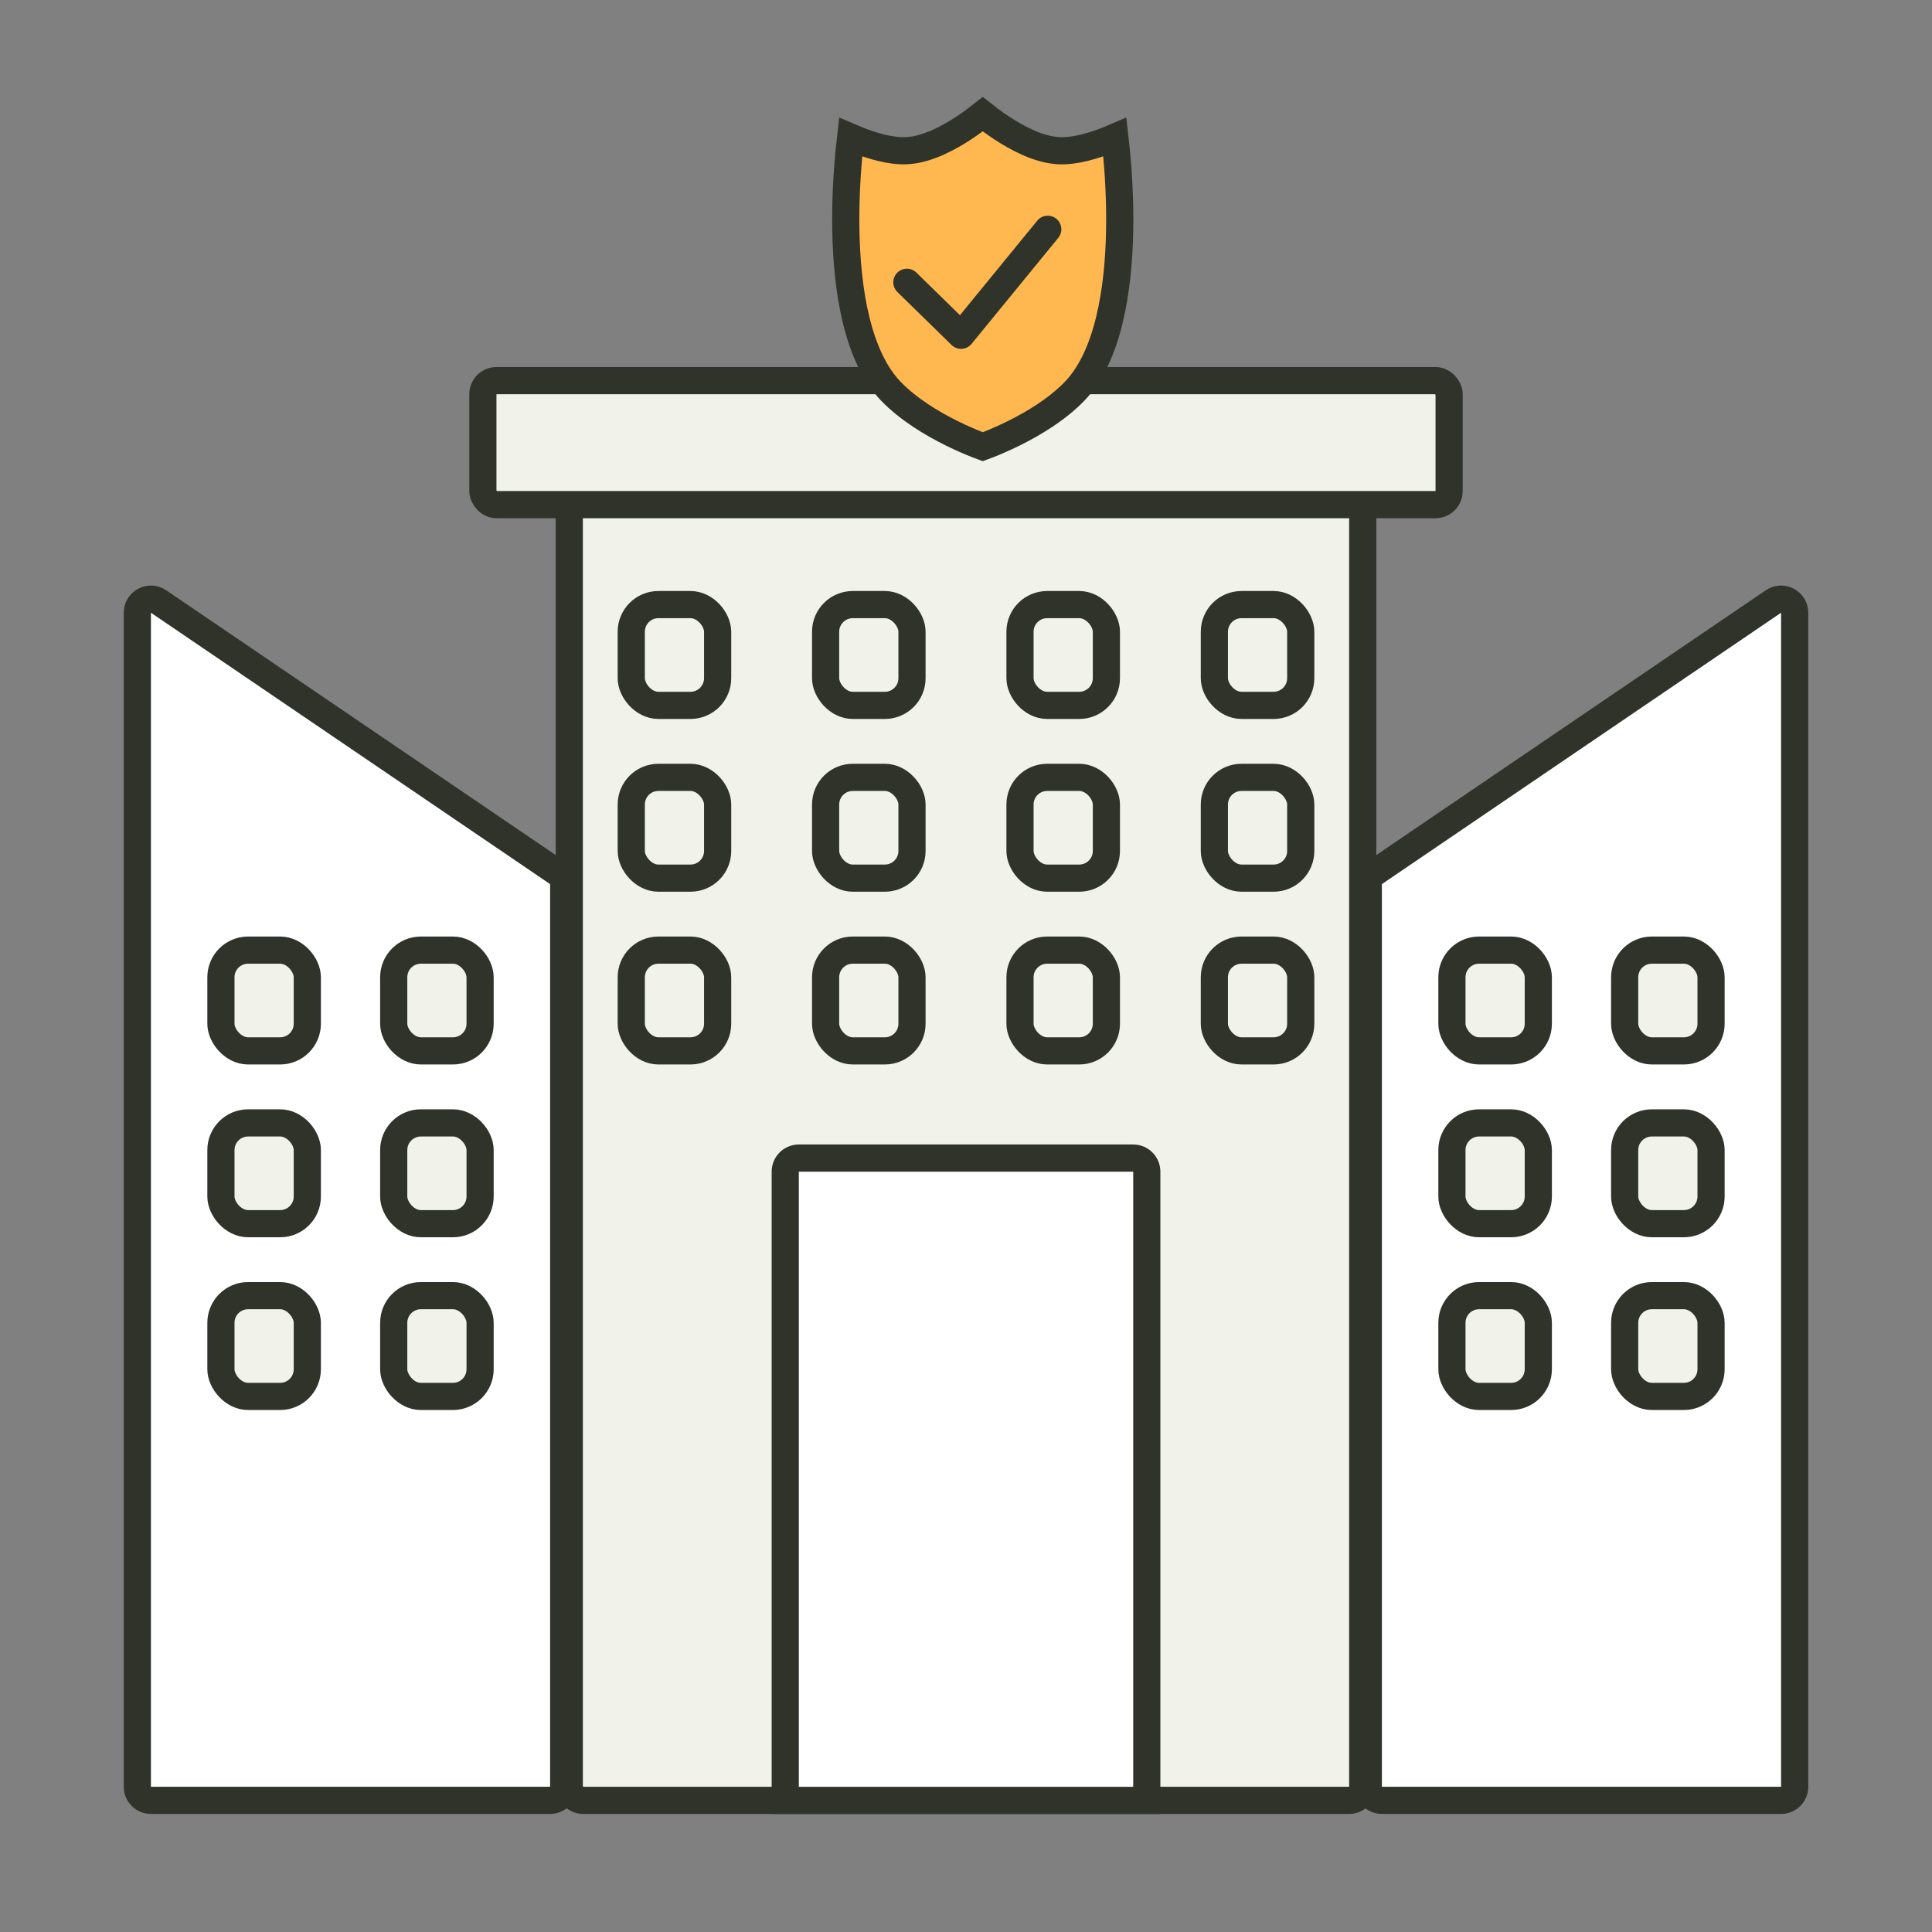 <svg width="80" height="80" viewBox="0 0 80 80" fill="none" xmlns="http://www.w3.org/2000/svg">
<rect x="0" y="0" width="80" height="80" fill="#808080" stroke="none"/>
<rect x="23.572" y="17.549" width="32.856" height="57" rx="0.562" fill="#F1F3EB" stroke="#30332A" stroke-width="1.125"/>
<path d="M33.078 47.953H46.923C47.234 47.953 47.486 48.205 47.486 48.516V74.55H32.515V48.516C32.515 48.205 32.767 47.953 33.078 47.953Z" fill="white" stroke="#30332A" stroke-width="1.125"/>
<rect x="19.995" y="15.761" width="40.01" height="5.135" rx="0.562" fill="#F1F3EB" stroke="#30332A" stroke-width="1.125"/>
<rect x="26.139" y="39.342" width="3.577" height="4.173" rx="1.125" fill="#F1F3EB" stroke="#30332A" stroke-width="1.125"/>
<rect x="34.187" y="39.342" width="3.577" height="4.173" rx="1.125" fill="#F1F3EB" stroke="#30332A" stroke-width="1.125"/>
<rect x="42.236" y="39.342" width="3.577" height="4.173" rx="1.125" fill="#F1F3EB" stroke="#30332A" stroke-width="1.125"/>
<rect x="34.187" y="32.189" width="3.577" height="4.173" rx="1.125" fill="#F1F3EB" stroke="#30332A" stroke-width="1.125"/>
<rect x="42.236" y="32.189" width="3.577" height="4.173" rx="1.125" fill="#F1F3EB" stroke="#30332A" stroke-width="1.125"/>
<rect x="26.139" y="32.189" width="3.577" height="4.173" rx="1.125" fill="#F1F3EB" stroke="#30332A" stroke-width="1.125"/>
<rect x="50.284" y="39.342" width="3.577" height="4.173" rx="1.125" fill="#F1F3EB" stroke="#30332A" stroke-width="1.125"/>
<rect x="50.284" y="32.189" width="3.577" height="4.173" rx="1.125" fill="#F1F3EB" stroke="#30332A" stroke-width="1.125"/>
<rect x="34.187" y="25.035" width="3.577" height="4.173" rx="1.125" fill="#F1F3EB" stroke="#30332A" stroke-width="1.125"/>
<rect x="42.236" y="25.035" width="3.577" height="4.173" rx="1.125" fill="#F1F3EB" stroke="#30332A" stroke-width="1.125"/>
<rect x="26.139" y="25.035" width="3.577" height="4.173" rx="1.125" fill="#F1F3EB" stroke="#30332A" stroke-width="1.125"/>
<rect x="50.284" y="25.035" width="3.577" height="4.173" rx="1.125" fill="#F1F3EB" stroke="#30332A" stroke-width="1.125"/>
<path d="M73.434 24.907C73.808 24.653 74.313 24.92 74.313 25.372V73.987C74.313 74.297 74.061 74.549 73.751 74.549H57.221C56.911 74.549 56.659 74.297 56.659 73.987V36.609C56.659 36.423 56.751 36.249 56.905 36.144L73.434 24.907Z" fill="white" stroke="#30332A" stroke-width="1.125"/>
<rect x="60.121" y="53.65" width="3.577" height="4.173" rx="1.125" fill="#F1F3EB" stroke="#30332A" stroke-width="1.125"/>
<rect x="60.121" y="46.497" width="3.577" height="4.173" rx="1.125" fill="#F1F3EB" stroke="#30332A" stroke-width="1.125"/>
<rect x="60.121" y="39.342" width="3.577" height="4.173" rx="1.125" fill="#F1F3EB" stroke="#30332A" stroke-width="1.125"/>
<rect x="67.274" y="53.65" width="3.577" height="4.173" rx="1.125" fill="#F1F3EB" stroke="#30332A" stroke-width="1.125"/>
<rect x="67.274" y="46.497" width="3.577" height="4.173" rx="1.125" fill="#F1F3EB" stroke="#30332A" stroke-width="1.125"/>
<rect x="67.274" y="39.342" width="3.577" height="4.173" rx="1.125" fill="#F1F3EB" stroke="#30332A" stroke-width="1.125"/>
<path d="M6.566 24.907C6.193 24.653 5.687 24.92 5.687 25.372V73.987C5.687 74.297 5.939 74.549 6.25 74.549H22.779C23.09 74.549 23.341 74.297 23.341 73.987V36.609C23.341 36.423 23.249 36.249 23.095 36.144L6.566 24.907Z" fill="white" stroke="#30332A" stroke-width="1.125"/>
<rect x="9.148" y="53.65" width="3.577" height="4.173" rx="1.125" fill="#F1F3EB" stroke="#30332A" stroke-width="1.125"/>
<rect x="9.148" y="46.497" width="3.577" height="4.173" rx="1.125" fill="#F1F3EB" stroke="#30332A" stroke-width="1.125"/>
<rect x="9.148" y="39.342" width="3.577" height="4.173" rx="1.125" fill="#F1F3EB" stroke="#30332A" stroke-width="1.125"/>
<rect x="16.303" y="53.65" width="3.577" height="4.173" rx="1.125" fill="#F1F3EB" stroke="#30332A" stroke-width="1.125"/>
<rect x="16.303" y="46.497" width="3.577" height="4.173" rx="1.125" fill="#F1F3EB" stroke="#30332A" stroke-width="1.125"/>
<rect x="16.303" y="39.342" width="3.577" height="4.173" rx="1.125" fill="#F1F3EB" stroke="#30332A" stroke-width="1.125"/>
<path d="M40.693 4.729C40.887 4.883 41.147 5.08 41.447 5.278C42.073 5.693 42.972 6.191 43.823 6.239C44.514 6.278 45.304 6.026 45.865 5.805C45.971 5.763 46.071 5.718 46.165 5.678C46.185 5.851 46.207 6.051 46.228 6.273C46.308 7.108 46.383 8.253 46.363 9.492C46.343 10.734 46.228 12.056 45.936 13.253C45.643 14.456 45.183 15.485 44.507 16.19C43.784 16.944 42.796 17.538 41.963 17.949C41.55 18.153 41.185 18.307 40.925 18.41C40.834 18.446 40.756 18.474 40.693 18.497C40.63 18.474 40.553 18.446 40.463 18.41C40.202 18.307 39.837 18.153 39.425 17.949C38.591 17.538 37.603 16.944 36.88 16.19C36.204 15.485 35.744 14.456 35.451 13.253C35.159 12.056 35.044 10.734 35.024 9.492C35.004 8.253 35.079 7.108 35.159 6.273C35.18 6.052 35.202 5.852 35.222 5.679C35.316 5.719 35.416 5.763 35.522 5.805C36.083 6.026 36.873 6.278 37.564 6.239C38.415 6.191 39.315 5.693 39.941 5.278C40.24 5.08 40.499 4.883 40.693 4.729Z" fill="#FFB850" stroke="#30332A" stroke-width="1.125"/>
<path d="M37.552 11.689L39.795 13.883L43.385 9.494" stroke="#30332A" stroke-width="1.125" stroke-linecap="round" stroke-linejoin="round"/>
</svg>
